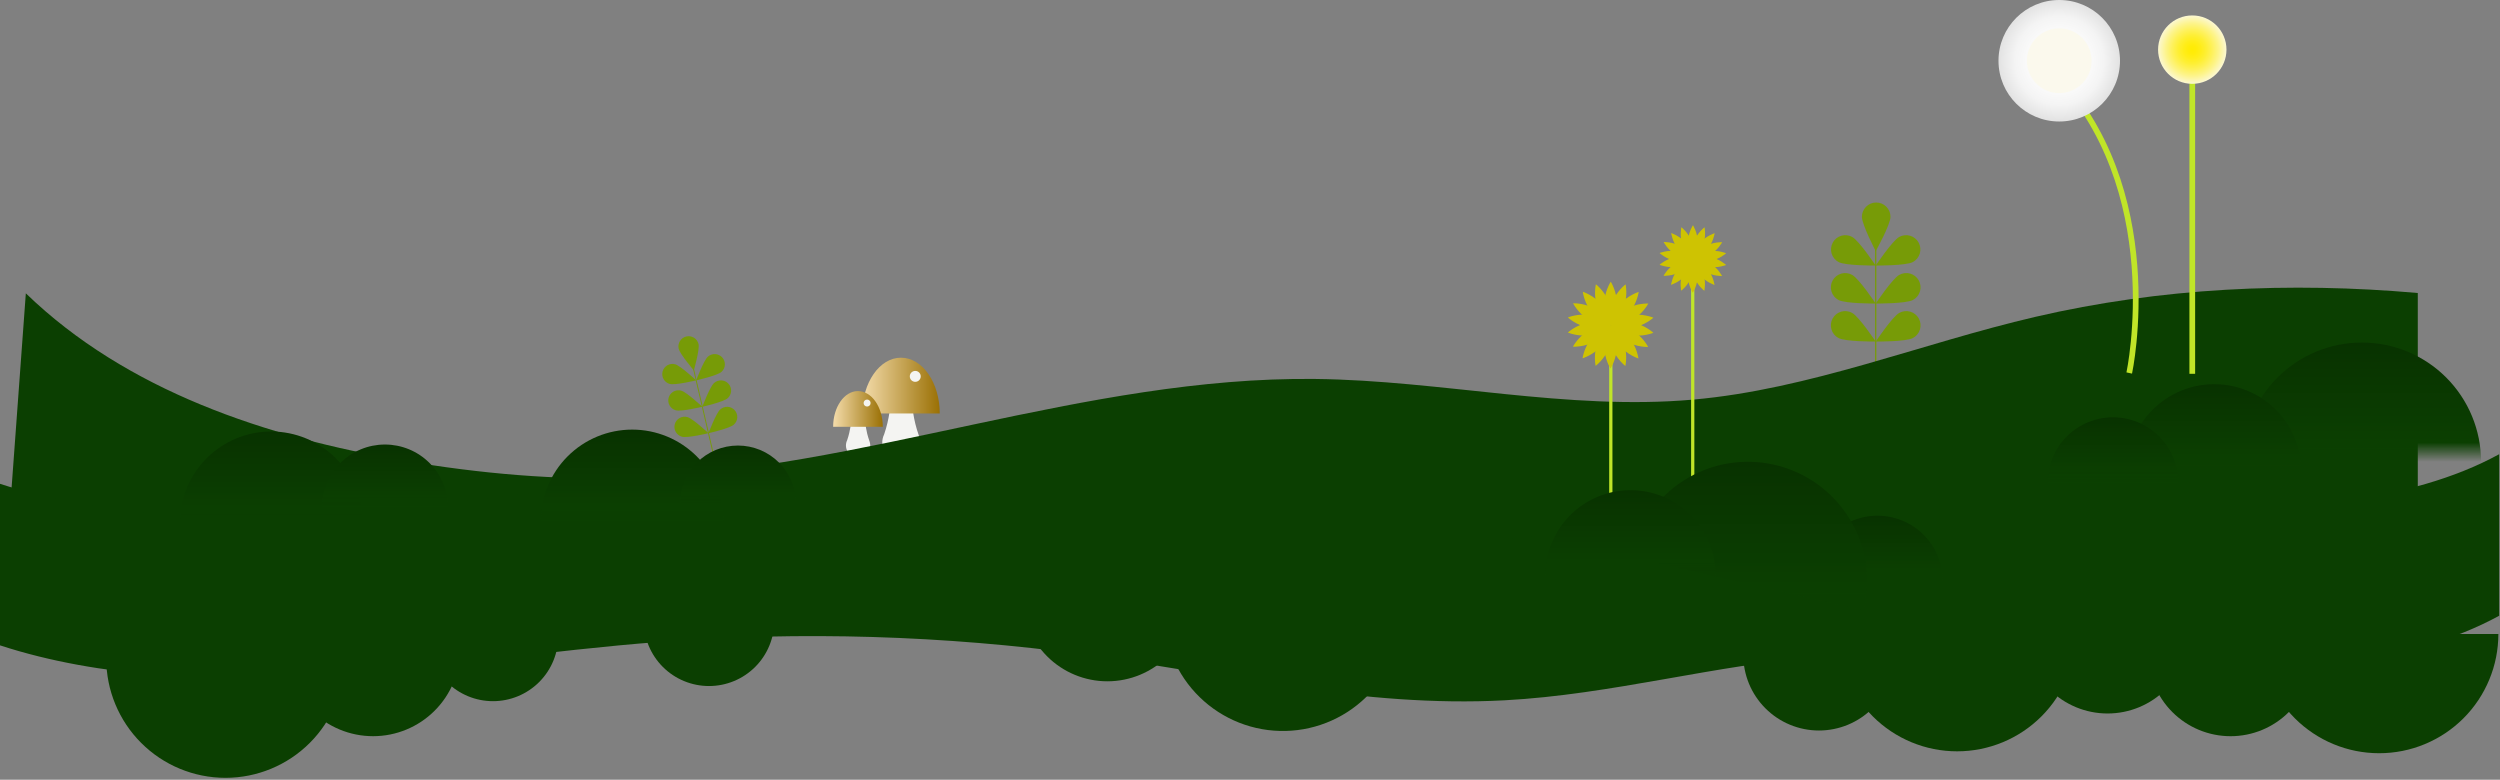 <?xml version="1.0" encoding="UTF-8"?> <svg xmlns="http://www.w3.org/2000/svg" width="1321" height="412" viewBox="0 0 1321 412" fill="none"><rect x="0" y="0" width="1321" height="412" fill="#808080" stroke="none"/> <path d="M356.768 192.488C356.086 192.297 355.374 192.243 354.671 192.328C353.969 192.414 353.29 192.636 352.673 192.984C352.056 193.331 351.514 193.797 351.078 194.354C350.641 194.911 350.318 195.548 350.128 196.23C349.938 196.912 349.884 197.624 349.969 198.327C350.054 199.03 350.277 199.709 350.624 200.325C350.972 200.942 351.437 201.484 351.994 201.921C352.551 202.357 353.189 202.68 353.871 202.87C356.739 203.672 367.851 200.993 367.851 200.993C367.851 200.993 359.636 193.29 356.768 192.488Z" fill="#779B07"></path> <path d="M360.014 206.432C359.329 206.231 358.612 206.168 357.902 206.247C357.193 206.326 356.507 206.545 355.883 206.891C355.259 207.238 354.71 207.704 354.268 208.265C353.826 208.825 353.499 209.467 353.307 210.154C353.115 210.842 353.062 211.56 353.15 212.268C353.238 212.977 353.466 213.66 353.82 214.28C354.174 214.899 354.648 215.442 355.214 215.877C355.78 216.312 356.426 216.63 357.116 216.813C359.984 217.615 371.096 214.935 371.096 214.935C371.096 214.935 362.882 207.234 360.014 206.432Z" fill="#779B07"></path> <path d="M363.268 220.397C362.583 220.196 361.866 220.133 361.156 220.212C360.447 220.291 359.761 220.51 359.137 220.856C358.513 221.203 357.964 221.669 357.522 222.23C357.08 222.79 356.753 223.432 356.561 224.119C356.369 224.807 356.316 225.525 356.404 226.233C356.492 226.941 356.72 227.625 357.074 228.244C357.428 228.864 357.902 229.407 358.468 229.842C359.034 230.276 359.68 230.595 360.37 230.778C363.238 231.579 374.35 228.9 374.35 228.9C374.35 228.9 366.136 221.197 363.268 220.397Z" fill="#779B07"></path> <path d="M374.044 188.462C374.571 187.99 375.187 187.626 375.854 187.392C376.522 187.158 377.23 187.057 377.937 187.097C378.643 187.136 379.335 187.314 379.973 187.62C380.611 187.927 381.182 188.356 381.654 188.884C382.126 189.411 382.49 190.026 382.724 190.694C382.958 191.362 383.059 192.07 383.019 192.776C382.98 193.483 382.802 194.175 382.496 194.813C382.189 195.451 381.76 196.022 381.232 196.494C379.016 198.481 367.862 200.99 367.862 200.99C367.862 200.99 371.827 190.448 374.044 188.462Z" fill="#779B07"></path> <path d="M358.616 184.267C358.292 182.875 358.534 181.411 359.289 180.197C360.044 178.984 361.25 178.12 362.642 177.795C364.034 177.471 365.498 177.713 366.712 178.468C367.925 179.223 368.789 180.429 369.114 181.821C369.789 184.72 366.632 195.708 366.632 195.708C366.632 195.708 359.292 187.166 358.616 184.267Z" fill="#779B07"></path> <path d="M377.293 202.407C377.819 201.924 378.435 201.551 379.106 201.308C379.777 201.065 380.49 200.958 381.202 200.993C381.915 201.028 382.614 201.204 383.258 201.511C383.902 201.818 384.479 202.25 384.955 202.782C385.431 203.313 385.796 203.934 386.03 204.608C386.264 205.283 386.362 205.996 386.318 206.709C386.274 207.421 386.089 208.117 385.774 208.757C385.458 209.398 385.019 209.969 384.481 210.438C382.265 212.424 371.111 214.933 371.111 214.933C371.111 214.933 375.077 204.394 377.293 202.407Z" fill="#779B07"></path> <path d="M380.547 216.37C381.073 215.887 381.689 215.514 382.36 215.271C383.031 215.028 383.743 214.921 384.456 214.956C385.169 214.991 385.868 215.167 386.512 215.474C387.156 215.781 387.733 216.213 388.209 216.745C388.685 217.276 389.05 217.897 389.284 218.571C389.518 219.245 389.616 219.959 389.572 220.672C389.528 221.384 389.343 222.08 389.028 222.72C388.712 223.361 388.273 223.932 387.735 224.401C385.518 226.387 374.365 228.896 374.365 228.896C374.365 228.896 378.33 218.355 380.547 216.37Z" fill="#779B07"></path> <path d="M365.785 192.075L377.4 241.925" stroke="#779B07" stroke-width="0.478" stroke-miterlimit="10"></path> <path d="M467.174 229.556C470.164 220.789 470.365 214.125 470.365 214.125C470.365 212.567 470.984 211.072 472.085 209.971C473.187 208.869 474.681 208.25 476.24 208.25C477.798 208.25 479.292 208.869 480.394 209.971C481.495 211.072 482.114 212.567 482.114 214.125C482.114 214.125 482.326 221.139 485.545 230.243C485.611 230.423 485.674 230.588 485.724 230.764C486.232 232.32 486.351 233.978 486.07 235.591C485.789 237.204 485.117 238.723 484.113 240.016C483.108 241.31 481.802 242.337 480.309 243.008C478.816 243.68 477.181 243.975 475.547 243.868C473.913 243.761 472.33 243.255 470.937 242.395C469.544 241.535 468.383 240.346 467.556 238.933C466.728 237.52 466.26 235.926 466.192 234.29C466.123 232.654 466.457 231.026 467.164 229.549L467.174 229.556Z" fill="#F4F4F2"></path> <path d="M496.559 218.481C496.559 202.201 487.393 189.002 476.087 189.002C464.781 189.002 455.619 202.201 455.619 218.481" fill="url(#paint0_linear_519_1502)"></path> <path d="M483.621 201.762C482.026 201.762 480.734 200.47 480.734 198.875C480.734 197.281 482.026 195.988 483.621 195.988C485.215 195.988 486.508 197.281 486.508 198.875C486.508 200.47 485.215 201.762 483.621 201.762Z" fill="#F4F4F2"></path> <path d="M447.634 232.628C449.549 227.011 449.678 222.741 449.678 222.741C449.678 221.742 450.074 220.785 450.78 220.079C451.486 219.373 452.444 218.977 453.442 218.977C454.44 218.977 455.398 219.373 456.103 220.079C456.809 220.785 457.206 221.742 457.206 222.741C457.206 222.741 457.342 227.235 459.404 233.069C459.447 233.183 459.487 233.289 459.519 233.402C459.845 234.399 459.921 235.461 459.741 236.495C459.561 237.528 459.13 238.502 458.487 239.331C457.843 240.159 457.006 240.817 456.049 241.248C455.093 241.678 454.045 241.867 452.998 241.798C451.951 241.73 450.937 241.406 450.044 240.855C449.152 240.303 448.408 239.542 447.878 238.636C447.348 237.731 447.048 236.709 447.004 235.661C446.96 234.613 447.174 233.57 447.627 232.624L447.634 232.628Z" fill="#F4F4F2"></path> <path d="M466.461 225.533C466.461 215.102 460.588 206.645 453.344 206.645C446.1 206.645 440.229 215.102 440.229 225.533" fill="url(#paint1_linear_519_1502)"></path> <path d="M458.174 214.821C457.152 214.821 456.324 213.993 456.324 212.971C456.324 211.949 457.152 211.121 458.174 211.121C459.195 211.121 460.023 211.949 460.023 212.971C460.023 213.993 459.195 214.821 458.174 214.821Z" fill="#F4F4F2"></path> <path d="M978.691 125.189C977.821 124.713 976.866 124.412 975.879 124.305C974.893 124.198 973.896 124.286 972.943 124.564C971.991 124.842 971.103 125.305 970.33 125.927C969.557 126.548 968.914 127.316 968.437 128.186C967.961 129.056 967.66 130.011 967.553 130.997C967.446 131.984 967.534 132.981 967.812 133.933C968.09 134.885 968.553 135.773 969.175 136.547C969.796 137.32 970.564 137.963 971.434 138.44C975.094 140.446 991.113 140.324 991.113 140.324C991.113 140.324 982.351 127.196 978.691 125.189Z" fill="#779B07"></path> <path d="M978.691 145.256C977.82 144.764 976.86 144.45 975.867 144.332C974.874 144.214 973.867 144.295 972.905 144.569C971.944 144.843 971.046 145.306 970.264 145.929C969.483 146.553 968.833 147.326 968.352 148.204C967.872 149.081 967.57 150.045 967.465 151.039C967.36 152.034 967.454 153.039 967.74 153.997C968.027 154.956 968.501 155.847 969.135 156.621C969.769 157.394 970.55 158.034 971.434 158.503C975.094 160.51 991.113 160.387 991.113 160.387C991.113 160.387 982.351 147.263 978.691 145.256Z" fill="#779B07"></path> <path d="M978.691 165.351C977.82 164.86 976.86 164.546 975.867 164.428C974.874 164.31 973.867 164.39 972.905 164.665C971.944 164.939 971.046 165.401 970.264 166.025C969.483 166.649 968.833 167.422 968.352 168.299C967.872 169.176 967.57 170.14 967.465 171.135C967.36 172.129 967.454 173.135 967.74 174.093C968.027 175.051 968.501 175.943 969.135 176.717C969.769 177.49 970.55 178.13 971.434 178.599C975.094 180.606 991.113 180.483 991.113 180.483C991.113 180.483 982.351 167.356 978.691 165.351Z" fill="#779B07"></path> <path d="M1003.56 125.189C1004.43 124.713 1005.38 124.412 1006.37 124.305C1007.35 124.198 1008.35 124.286 1009.3 124.564C1010.26 124.842 1011.14 125.305 1011.92 125.927C1012.69 126.548 1013.33 127.316 1013.81 128.186C1014.29 129.056 1014.59 130.011 1014.69 130.997C1014.8 131.984 1014.71 132.981 1014.44 133.933C1014.16 134.885 1013.69 135.773 1013.07 136.547C1012.45 137.32 1011.68 137.963 1010.81 138.44C1007.16 140.446 991.134 140.324 991.134 140.324C991.134 140.324 999.898 127.196 1003.56 125.189Z" fill="#779B07"></path> <path d="M983.827 114.555C983.827 112.552 984.623 110.631 986.039 109.214C987.456 107.798 989.377 107.002 991.38 107.002C993.384 107.002 995.305 107.798 996.721 109.214C998.138 110.631 998.934 112.552 998.934 114.555C998.934 118.727 991.129 132.722 991.129 132.722C991.129 132.722 983.827 118.727 983.827 114.555Z" fill="#779B07"></path> <path d="M1003.56 145.256C1004.43 144.764 1005.39 144.45 1006.38 144.332C1007.37 144.214 1008.38 144.295 1009.34 144.569C1010.3 144.843 1011.2 145.306 1011.98 145.929C1012.76 146.553 1013.41 147.326 1013.9 148.204C1014.38 149.081 1014.68 150.045 1014.78 151.039C1014.89 152.034 1014.79 153.039 1014.51 153.997C1014.22 154.956 1013.75 155.847 1013.11 156.621C1012.48 157.394 1011.7 158.034 1010.81 158.503C1007.16 160.51 991.134 160.387 991.134 160.387C991.134 160.387 999.899 147.263 1003.56 145.256Z" fill="#779B07"></path> <path d="M1003.56 165.351C1004.43 164.86 1005.39 164.546 1006.38 164.428C1007.37 164.31 1008.38 164.39 1009.34 164.665C1010.3 164.939 1011.2 165.401 1011.98 166.025C1012.76 166.649 1013.41 167.422 1013.9 168.299C1014.38 169.176 1014.68 170.14 1014.78 171.135C1014.89 172.129 1014.79 173.135 1014.51 174.093C1014.22 175.051 1013.75 175.943 1013.11 176.717C1012.48 177.49 1011.7 178.13 1010.81 178.599C1007.16 180.606 991.134 180.483 991.134 180.483C991.134 180.483 999.899 167.356 1003.56 165.351Z" fill="#779B07"></path> <path d="M991.133 127.493V199.23" stroke="#779B07" stroke-width="0.67" stroke-miterlimit="10"></path> <path d="M13.65 154.997C66.816 206.424 140.58 230.994 213.499 243.428C253.337 250.22 293.8 253.859 334.176 252.477C455.829 248.309 573.208 198.876 694.93 200.239C761.615 200.987 828.016 217.036 894.447 211.173C956.412 205.706 1014.99 181.478 1075.57 167.402C1141.56 152.076 1210.08 148.837 1277.56 154.827V299.629H3.053L13.65 154.997Z" fill="url(#paint2_linear_519_1502)"></path> <path d="M1158.4 26.227V197.514" stroke="#C0E528" stroke-width="3.02" stroke-miterlimit="10"></path> <path d="M1158.4 44.294C1148.42 44.294 1140.33 36.205 1140.33 26.226C1140.33 16.247 1148.42 8.157 1158.4 8.157C1168.38 8.157 1176.47 16.247 1176.47 26.226C1176.47 36.205 1168.38 44.294 1158.4 44.294Z" fill="url(#paint3_radial_519_1502)"></path> <path d="M894.438 286.913V136.789" stroke="#C0E528" stroke-width="1.713" stroke-miterlimit="10"></path> <path d="M889.031 129.331C890.692 133.977 894.454 136.878 894.454 136.878C894.454 136.878 895.529 132.248 893.872 127.606C892.214 122.964 888.449 120.06 888.449 120.06C888.449 120.06 887.373 124.69 889.031 129.331Z" fill="#CEC302"></path> <path d="M886.783 131.66C889.931 135.458 894.461 136.896 894.461 136.896C894.461 136.896 893.887 132.178 890.739 128.381C887.592 124.584 883.065 123.146 883.065 123.146C883.065 123.146 883.639 127.863 886.783 131.66Z" fill="#CEC302"></path> <path d="M885.476 134.614C889.731 137.109 894.477 136.909 894.477 136.909C894.477 136.909 892.325 132.674 888.069 130.18C883.814 127.686 879.069 127.885 879.069 127.885C879.069 127.885 881.22 132.124 885.476 134.614Z" fill="#CEC302"></path> <path d="M885.244 137.84C890.097 138.725 894.492 136.916 894.492 136.916C894.492 136.916 891.022 133.669 886.169 132.784C881.316 131.9 876.925 133.704 876.925 133.704C876.925 133.704 880.395 136.972 885.244 137.84Z" fill="#CEC302"></path> <path d="M886.14 140.953C891.005 140.129 894.508 136.925 894.508 136.925C894.508 136.925 890.125 135.06 885.272 135.889C880.419 136.718 876.904 139.917 876.904 139.917C876.904 139.917 881.279 141.77 886.14 140.953Z" fill="#CEC302"></path> <path d="M888.04 143.558C892.328 141.12 894.531 136.908 894.531 136.908C894.531 136.908 889.786 136.653 885.498 139.092C881.211 141.53 879.012 145.742 879.012 145.742C879.012 145.742 883.757 145.997 888.04 143.558Z" fill="#CEC302"></path> <path d="M890.706 145.365C893.894 141.604 894.531 136.895 894.531 136.895C894.531 136.895 889.985 138.277 886.789 142.034C883.594 145.792 882.968 150.506 882.968 150.506C882.968 150.506 887.519 149.123 890.706 145.365Z" fill="#CEC302"></path> <path d="M893.857 146.137C895.575 141.515 894.555 136.873 894.555 136.873C894.555 136.873 890.757 139.726 889.04 144.352C887.323 148.978 888.343 153.616 888.343 153.616C888.343 153.616 892.144 150.771 893.857 146.137Z" fill="#CEC302"></path> <path d="M897.078 145.805C897.11 140.877 894.564 136.86 894.564 136.86C894.564 136.86 891.97 140.845 891.938 145.774C891.906 150.702 894.452 154.719 894.452 154.719C894.452 154.719 897.038 150.738 897.078 145.805Z" fill="#CEC302"></path> <path d="M899.977 144.387C898.32 139.745 894.555 136.845 894.555 136.845C894.555 136.845 893.479 141.471 895.136 146.117C896.794 150.763 900.559 153.663 900.559 153.663C900.559 153.663 901.635 149.033 899.977 144.387Z" fill="#CEC302"></path> <path d="M902.224 142.063C899.076 138.266 894.55 136.823 894.55 136.823C894.55 136.823 895.119 141.541 898.267 145.338C901.415 149.135 905.945 150.578 905.945 150.578C905.945 150.578 905.371 145.86 902.224 142.063Z" fill="#CEC302"></path> <path d="M903.535 139.106C899.279 136.616 894.53 136.811 894.53 136.811C894.53 136.811 896.681 141.051 900.937 143.541C905.192 146.031 909.941 145.836 909.941 145.836C909.941 145.836 907.79 141.6 903.535 139.106Z" fill="#CEC302"></path> <path d="M903.758 135.883C898.905 134.999 894.514 136.808 894.514 136.808C894.514 136.808 897.985 140.051 902.834 140.94C907.683 141.828 912.082 140.015 912.082 140.015C912.082 140.015 908.611 136.772 903.758 135.883Z" fill="#CEC302"></path> <path d="M902.866 132.775C898.005 133.604 894.498 136.807 894.498 136.807C894.498 136.807 898.881 138.668 903.73 137.843C908.579 137.018 912.098 133.815 912.098 133.815C912.098 133.815 907.727 131.95 902.866 132.775Z" fill="#CEC302"></path> <path d="M900.967 130.161C896.68 132.603 894.476 136.811 894.476 136.811C894.476 136.811 899.222 137.07 903.509 134.627C907.797 132.185 910 127.977 910 127.977C910 127.977 905.254 127.722 900.967 130.161Z" fill="#CEC302"></path> <path d="M898.274 128.357C895.086 132.114 894.453 136.824 894.453 136.824C894.453 136.824 898.999 135.441 902.19 131.684C905.382 127.926 906.016 123.217 906.016 123.217C906.016 123.217 901.461 124.619 898.274 128.357Z" fill="#CEC302"></path> <path d="M895.147 127.577C893.434 132.203 894.45 136.845 894.45 136.845C894.45 136.845 898.251 133.988 899.965 129.366C901.678 124.744 900.662 120.098 900.662 120.098C900.662 120.098 896.864 122.955 895.147 127.577Z" fill="#CEC302"></path> <path d="M891.93 127.915C891.902 132.848 894.444 136.861 894.444 136.861C894.444 136.861 897.038 132.876 897.07 127.947C897.102 123.018 894.556 119.002 894.556 119.002C894.556 119.002 891.962 122.986 891.93 127.915Z" fill="#CEC302"></path> <path d="M851.156 326.804V176.681" stroke="#C0E528" stroke-width="1.713" stroke-miterlimit="10"></path> <path d="M844.012 162.127C846.144 168.103 850.981 171.821 850.981 171.821C850.981 171.821 852.364 165.872 850.232 159.907C848.1 153.942 843.267 150.209 843.267 150.209C843.267 150.209 841.884 156.158 844.012 162.127Z" fill="#CEC302"></path> <path d="M841.131 165.113C845.171 169.994 850.992 171.843 850.992 171.843C850.992 171.843 850.259 165.779 846.211 160.898C842.163 156.017 836.345 154.172 836.345 154.172C836.345 154.172 837.086 160.232 841.131 165.113Z" fill="#CEC302"></path> <path d="M839.441 168.905C844.912 172.093 850.996 171.858 850.996 171.858C850.996 171.858 848.231 166.411 842.764 163.207C837.298 160.004 831.209 160.259 831.209 160.259C831.209 160.259 833.974 165.706 839.441 168.905Z" fill="#CEC302"></path> <path d="M839.157 173.052C845.389 174.191 851.039 171.856 851.039 171.856C851.039 171.856 846.576 167.684 840.345 166.545C834.113 165.405 828.463 167.74 828.463 167.74C828.463 167.74 832.922 171.916 839.157 173.052Z" fill="#CEC302"></path> <path d="M840.304 177.043C846.552 175.983 851.062 171.863 851.062 171.863C851.062 171.863 845.444 169.472 839.197 170.528C832.949 171.584 828.438 175.708 828.438 175.708C828.438 175.708 834.057 178.107 840.304 177.043Z" fill="#CEC302"></path> <path d="M842.746 180.391C848.253 177.259 851.086 171.848 851.086 171.848C851.086 171.848 844.986 171.517 839.479 174.637C833.973 177.757 831.14 183.184 831.14 183.184C831.14 183.184 837.236 183.538 842.746 180.391Z" fill="#CEC302"></path> <path d="M846.189 182.725C850.293 177.896 851.102 171.844 851.102 171.844C851.102 171.844 845.26 173.621 841.14 178.45C837.02 183.279 836.227 189.332 836.227 189.332C836.227 189.332 842.085 187.563 846.189 182.725Z" fill="#CEC302"></path> <path d="M850.219 183.728C852.422 177.783 851.115 171.818 851.115 171.818C851.115 171.818 846.23 175.488 844.027 181.429C841.823 187.37 843.13 193.339 843.13 193.339C843.13 193.339 848.015 189.669 850.219 183.728Z" fill="#CEC302"></path> <path d="M854.351 183.292C854.387 176.957 851.12 171.797 851.12 171.797C851.12 171.797 847.785 176.917 847.745 183.252C847.705 189.588 850.977 194.747 850.977 194.747C850.977 194.747 854.323 189.631 854.351 183.292Z" fill="#CEC302"></path> <path d="M858.083 181.471C855.952 175.494 851.119 171.772 851.119 171.772C851.119 171.772 849.736 177.721 851.864 183.69C853.991 189.659 858.833 193.388 858.833 193.388C858.833 193.388 860.215 187.439 858.083 181.471Z" fill="#CEC302"></path> <path d="M860.965 178.48C856.92 173.599 851.099 171.75 851.099 171.75C851.099 171.75 851.836 177.81 855.881 182.691C859.925 187.572 865.742 189.421 865.742 189.421C865.742 189.421 865.009 183.357 860.965 178.48Z" fill="#CEC302"></path> <path d="M862.655 174.683C857.184 171.496 851.1 171.735 851.1 171.735C851.1 171.735 853.865 177.181 859.332 180.381C864.798 183.581 870.887 183.329 870.887 183.329C870.887 183.329 868.122 177.887 862.655 174.683Z" fill="#CEC302"></path> <path d="M862.942 170.542C856.706 169.402 851.061 171.737 851.061 171.737C851.061 171.737 855.519 175.909 861.755 177.049C867.991 178.188 873.637 175.853 873.637 175.853C873.637 175.853 869.174 171.681 862.942 170.542Z" fill="#CEC302"></path> <path d="M861.794 166.548C855.547 167.612 851.036 171.728 851.036 171.728C851.036 171.728 856.654 174.119 862.902 173.059C869.15 171.999 873.66 167.879 873.66 167.879C873.66 167.879 868.042 165.488 861.794 166.548Z" fill="#CEC302"></path> <path d="M859.35 163.19C853.844 166.326 851.011 171.737 851.011 171.737C851.011 171.737 857.107 172.063 862.617 168.947C868.128 165.831 870.957 160.401 870.957 160.401C870.957 160.401 864.857 160.07 859.35 163.19Z" fill="#CEC302"></path> <path d="M855.918 160.865C851.818 165.694 851.005 171.747 851.005 171.747C851.005 171.747 856.85 169.97 860.966 165.14C865.082 160.311 865.883 154.259 865.883 154.259C865.883 154.259 860.01 156.04 855.918 160.865Z" fill="#CEC302"></path> <path d="M851.876 159.867C849.673 165.807 850.98 171.772 850.98 171.772C850.98 171.772 855.865 168.106 858.068 162.161C860.271 156.217 858.961 150.256 858.961 150.256C858.961 150.256 854.08 153.926 851.876 159.867Z" fill="#CEC302"></path> <path d="M847.745 160.3C847.705 166.639 850.976 171.795 850.976 171.795C850.976 171.795 854.311 166.679 854.351 160.344C854.391 154.009 851.12 148.849 851.12 148.849C851.12 148.849 847.785 153.965 847.745 160.3Z" fill="#CEC302"></path> <path d="M1125.09 197.095C1125.09 197.095 1146.23 99.21 1083.65 36.632" stroke="#C0E528" stroke-width="3.02" stroke-miterlimit="10"></path> <path d="M1088.1 64.207C1070.37 64.207 1056 49.834 1056 32.104C1056 14.373 1070.37 0 1088.1 0C1105.83 0 1120.21 14.373 1120.21 32.104C1120.21 49.834 1105.83 64.207 1088.1 64.207Z" fill="url(#paint4_radial_519_1502)"></path> <path d="M1088.1 49.204C1078.66 49.204 1071 41.547 1071 32.102C1071 22.657 1078.66 15.001 1088.1 15.001C1097.55 15.001 1105.2 22.657 1105.2 32.102C1105.2 41.547 1097.55 49.204 1088.1 49.204Z" fill="#FBF9ED"></path> <path d="M-0.001 341.002C53.159 358.362 114.659 360.522 173.489 356.742C232.319 352.962 290.089 343.632 348.819 339.162C423.637 333.485 498.845 335.741 573.189 345.892C646.899 356.032 720.049 374.072 795.039 370.042C852.039 366.972 906.039 351.262 962.829 346.862C1023.68 342.142 1084.83 350.572 1145.99 353.162C1207.15 355.752 1273.08 351.372 1320.56 325.362V240.002C1273.08 266.002 1207.12 270.392 1145.99 267.802C1084.86 265.212 1023.68 256.802 962.829 261.502C906.039 265.902 852.019 281.612 795.039 284.682C720.039 288.682 646.899 270.682 573.189 260.532C498.845 250.381 423.637 248.125 348.819 253.802C290.089 258.272 232.329 267.612 173.489 271.382C114.649 275.152 53.159 273.002 -0.001 255.642V341.002Z" fill="#0B3F01"></path> <path d="M1097.14 334.002C1097.14 350.711 1090.5 366.735 1078.69 378.55C1066.87 390.364 1050.85 397.002 1034.14 397.002C1017.43 397.002 1001.41 390.364 989.593 378.55C977.778 366.735 971.141 350.711 971.141 334.002" fill="#0B3F01"></path> <path d="M182.141 348.002C182.141 364.711 175.503 380.735 163.688 392.55C151.874 404.364 135.849 411.002 119.141 411.002C102.432 411.002 86.408 404.364 74.593 392.55C62.778 380.735 56.141 364.711 56.141 348.002" fill="#0B3F01"></path> <path d="M243.141 343.002C243.141 355.202 238.294 366.902 229.668 375.529C221.041 384.155 209.341 389.002 197.141 389.002C184.941 389.002 173.24 384.155 164.614 375.529C155.987 366.902 151.141 355.202 151.141 343.002" fill="#0B3F01"></path> <path d="M295 336C295 345.15 291.365 353.925 284.895 360.395C278.425 366.865 269.65 370.5 260.5 370.5C251.35 370.5 242.575 366.865 236.105 360.395C229.635 353.925 226 345.15 226 336" fill="#0B3F01"></path> <path d="M409.141 328.002C409.141 337.152 405.506 345.927 399.036 352.397C392.566 358.867 383.791 362.502 374.641 362.502C365.491 362.502 356.715 358.867 350.245 352.397C343.775 345.927 340.141 337.152 340.141 328.002" fill="#0B3F01"></path> <path d="M739.59 335.897C737.904 344.125 734.59 351.932 729.843 358.86C725.096 365.789 719.012 371.698 711.948 376.241C704.884 380.783 696.984 383.868 688.71 385.313C680.437 386.757 671.958 386.534 663.773 384.654C655.587 382.775 647.861 379.277 641.046 374.368C634.232 369.459 628.468 363.237 624.093 356.068C619.719 348.899 616.822 340.927 615.573 332.622C614.324 324.317 614.748 315.846 616.82 307.707" fill="#0B3F01"></path> <path d="M630.141 315.002C630.141 326.937 625.4 338.383 616.96 346.822C608.521 355.261 597.075 360.002 585.141 360.002C573.206 360.002 561.76 355.261 553.321 346.822C544.882 338.383 540.141 326.937 540.141 315.002" fill="#0B3F01"></path> <path d="M1320.14 335.002C1320.14 351.711 1313.5 367.735 1301.69 379.55C1289.87 391.364 1273.85 398.002 1257.14 398.002C1240.43 398.002 1224.41 391.364 1212.59 379.55C1200.78 367.735 1194.14 351.711 1194.14 335.002" fill="#0B3F01"></path> <path d="M1222.14 345.51C1222.14 357.047 1217.56 368.111 1209.4 376.269C1201.24 384.427 1190.18 389.01 1178.64 389.01C1167.1 389.01 1156.04 384.427 1147.88 376.269C1139.72 368.111 1135.14 357.047 1135.14 345.51" fill="#0B3F01"></path> <path d="M1157.14 333.51C1157.14 345.047 1152.56 356.111 1144.4 364.269C1136.24 372.427 1125.18 377.01 1113.64 377.01C1102.1 377.01 1091.04 372.427 1082.88 364.269C1074.72 356.111 1070.14 345.047 1070.14 333.51" fill="#0B3F01"></path> <path d="M1001.14 346.002C1001.14 356.611 996.926 366.785 989.425 374.286C981.923 381.788 971.749 386.002 961.141 386.002C950.532 386.002 940.358 381.788 932.856 374.286C925.355 366.785 921.141 356.611 921.141 346.002" fill="#0B3F01"></path> <path d="M285.809 275.236C285.809 262.444 290.89 250.175 299.936 241.129C308.982 232.084 321.25 227.002 334.043 227.002C346.836 227.002 359.104 232.084 368.15 241.129C377.196 250.175 382.277 262.444 382.277 275.236" fill="url(#paint5_linear_519_1502)"></path> <path d="M1185 244.002C1185 227.293 1191.64 211.269 1203.45 199.454C1215.27 187.639 1231.29 181.002 1248 181.002C1264.71 181.002 1280.73 187.639 1292.55 199.454C1304.36 211.269 1311 227.293 1311 244.002" fill="url(#paint6_linear_519_1502)"></path> <path d="M1124 249.002C1124 236.802 1128.85 225.102 1137.47 216.475C1146.1 207.848 1157.8 203.002 1170 203.002C1182.2 203.002 1193.9 207.848 1202.53 216.475C1211.15 225.102 1216 236.802 1216 249.002" fill="url(#paint7_linear_519_1502)"></path> <path d="M1082 255.002C1082 245.852 1085.63 237.077 1092.1 230.607C1098.57 224.137 1107.35 220.502 1116.5 220.502C1125.65 220.502 1134.43 224.137 1140.9 230.607C1147.37 237.077 1151 245.852 1151 255.002" fill="url(#paint8_linear_519_1502)"></path> <path d="M957.559 307.002C957.559 297.852 961.193 289.077 967.663 282.607C974.133 276.137 982.909 272.502 992.059 272.502C1001.21 272.502 1009.98 276.137 1016.45 282.607C1022.92 289.077 1026.56 297.852 1026.56 307.002" fill="url(#paint9_linear_519_1502)"></path> <path d="M861.84 294.357C863.526 286.129 866.839 278.322 871.586 271.393C876.333 264.465 882.417 258.556 889.481 254.013C896.545 249.471 904.446 246.386 912.719 244.941C920.993 243.496 929.471 243.72 937.657 245.6C945.842 247.479 953.569 250.977 960.383 255.886C967.198 260.795 972.962 267.017 977.336 274.186C981.711 281.355 984.608 289.327 985.857 297.632C987.106 305.937 986.682 314.408 984.61 322.547" fill="url(#paint10_linear_519_1502)"></path> <path d="M816.559 304.002C816.559 292.067 821.3 280.621 829.739 272.182C838.178 263.743 849.624 259.002 861.559 259.002C873.493 259.002 884.939 263.743 893.378 272.182C901.817 280.621 906.559 292.067 906.559 304.002" fill="url(#paint11_linear_519_1502)"></path> <path d="M95.074 276.236C95.074 263.444 100.156 251.175 109.202 242.129C118.247 233.084 130.516 228.002 143.309 228.002C156.101 228.002 168.37 233.084 177.415 242.129C186.461 251.175 191.543 263.444 191.543 276.236" fill="url(#paint12_linear_519_1502)"></path> <path d="M170.105 268.191C170.105 259.358 173.614 250.887 179.86 244.641C186.106 238.396 194.577 234.887 203.41 234.887C212.243 234.887 220.714 238.396 226.96 244.641C233.206 250.887 236.715 259.358 236.715 268.191" fill="url(#paint13_linear_519_1502)"></path> <path d="M359.309 266.049C359.309 257.927 362.535 250.137 368.278 244.394C374.022 238.65 381.811 235.424 389.934 235.424C398.056 235.424 405.845 238.65 411.589 244.394C417.332 250.137 420.559 257.927 420.559 266.049" fill="url(#paint14_linear_519_1502)"></path> <defs> <linearGradient id="paint0_linear_519_1502" x1="496.559" y1="203.742" x2="455.617" y2="203.742" gradientUnits="userSpaceOnUse"> <stop stop-color="#9A7004"></stop> <stop offset="1" stop-color="#F4DCAB"></stop> </linearGradient> <linearGradient id="paint1_linear_519_1502" x1="466.461" y1="216.089" x2="440.228" y2="216.089" gradientUnits="userSpaceOnUse"> <stop stop-color="#9A7004"></stop> <stop offset="1" stop-color="#F4DCAB"></stop> </linearGradient> <linearGradient id="paint2_linear_519_1502" x1="640.306" y1="152.002" x2="640.306" y2="299.629" gradientUnits="userSpaceOnUse"> <stop stop-color="#0B3F01"></stop> <stop offset="1" stop-color="#0B3F01"></stop> </linearGradient> <radialGradient id="paint3_radial_519_1502" cx="0" cy="0" r="1" gradientUnits="userSpaceOnUse" gradientTransform="translate(1158.4 26.226) rotate(180) scale(18.069 18.069)"> <stop stop-color="#FFEC03"></stop> <stop offset="0.11" stop-color="#FFEC09"></stop> <stop offset="0.25" stop-color="#FFED19"></stop> <stop offset="0.41" stop-color="#FEEF34"></stop> <stop offset="0.58" stop-color="#FEF15A"></stop> <stop offset="0.77" stop-color="#FDF48B"></stop> <stop offset="0.96" stop-color="#FCF7C6"></stop> <stop offset="1" stop-color="#FCF8D2"></stop> </radialGradient> <radialGradient id="paint4_radial_519_1502" cx="0" cy="0" r="1" gradientUnits="userSpaceOnUse" gradientTransform="translate(1088.1 32.104) rotate(180) scale(32.104)"> <stop stop-color="white"></stop> <stop offset="0.44" stop-color="#FCFCFC"></stop> <stop offset="0.73" stop-color="#F4F4F4"></stop> <stop offset="0.96" stop-color="#E5E5E5"></stop> <stop offset="1" stop-color="#E2E2E2"></stop> </radialGradient> <linearGradient id="paint5_linear_519_1502" x1="334.043" y1="227.002" x2="334.043" y2="275.236" gradientUnits="userSpaceOnUse"> <stop stop-color="#083200"></stop> <stop offset="0.839" stop-color="#0B3F01"></stop> <stop offset="1" stop-color="#0B3F01" stop-opacity="0"></stop> </linearGradient> <linearGradient id="paint6_linear_519_1502" x1="1248" y1="181.002" x2="1248" y2="244.002" gradientUnits="userSpaceOnUse"> <stop stop-color="#083200"></stop> <stop offset="0.839" stop-color="#0B3F01"></stop> <stop offset="1" stop-color="#0B3F01" stop-opacity="0"></stop> </linearGradient> <linearGradient id="paint7_linear_519_1502" x1="1170" y1="203.002" x2="1170" y2="249.002" gradientUnits="userSpaceOnUse"> <stop stop-color="#083200"></stop> <stop offset="0.839" stop-color="#0B3F01"></stop> <stop offset="1" stop-color="#0B3F01" stop-opacity="0"></stop> </linearGradient> <linearGradient id="paint8_linear_519_1502" x1="1116.5" y1="220.502" x2="1116.5" y2="255.002" gradientUnits="userSpaceOnUse"> <stop stop-color="#083200"></stop> <stop offset="0.839" stop-color="#0B3F01"></stop> <stop offset="1" stop-color="#0B3F01" stop-opacity="0"></stop> </linearGradient> <linearGradient id="paint9_linear_519_1502" x1="992.059" y1="272.502" x2="992.059" y2="307.002" gradientUnits="userSpaceOnUse"> <stop stop-color="#083200"></stop> <stop offset="0.839" stop-color="#0B3F01"></stop> <stop offset="1" stop-color="#0B3F01" stop-opacity="0"></stop> </linearGradient> <linearGradient id="paint10_linear_519_1502" x1="924.199" y1="244.002" x2="924.199" y2="322.547" gradientUnits="userSpaceOnUse"> <stop stop-color="#083200"></stop> <stop offset="0.839" stop-color="#0B3F01"></stop> <stop offset="1" stop-color="#0B3F01" stop-opacity="0"></stop> </linearGradient> <linearGradient id="paint11_linear_519_1502" x1="861.559" y1="259.002" x2="861.559" y2="304.002" gradientUnits="userSpaceOnUse"> <stop stop-color="#083200"></stop> <stop offset="0.839" stop-color="#0B3F01"></stop> <stop offset="1" stop-color="#0B3F01" stop-opacity="0"></stop> </linearGradient> <linearGradient id="paint12_linear_519_1502" x1="143.309" y1="228.002" x2="143.309" y2="276.236" gradientUnits="userSpaceOnUse"> <stop stop-color="#083200"></stop> <stop offset="0.839" stop-color="#0B3F01"></stop> <stop offset="1" stop-color="#0B3F01" stop-opacity="0"></stop> </linearGradient> <linearGradient id="paint13_linear_519_1502" x1="203.41" y1="234.887" x2="203.41" y2="268.191" gradientUnits="userSpaceOnUse"> <stop stop-color="#083200"></stop> <stop offset="0.839" stop-color="#0B3F01"></stop> <stop offset="1" stop-color="#0B3F01" stop-opacity="0"></stop> </linearGradient> <linearGradient id="paint14_linear_519_1502" x1="389.934" y1="235.424" x2="389.934" y2="266.049" gradientUnits="userSpaceOnUse"> <stop stop-color="#083200"></stop> <stop offset="0.839" stop-color="#0B3F01"></stop> <stop offset="1" stop-color="#0B3F01" stop-opacity="0"></stop> </linearGradient> </defs> </svg> 
